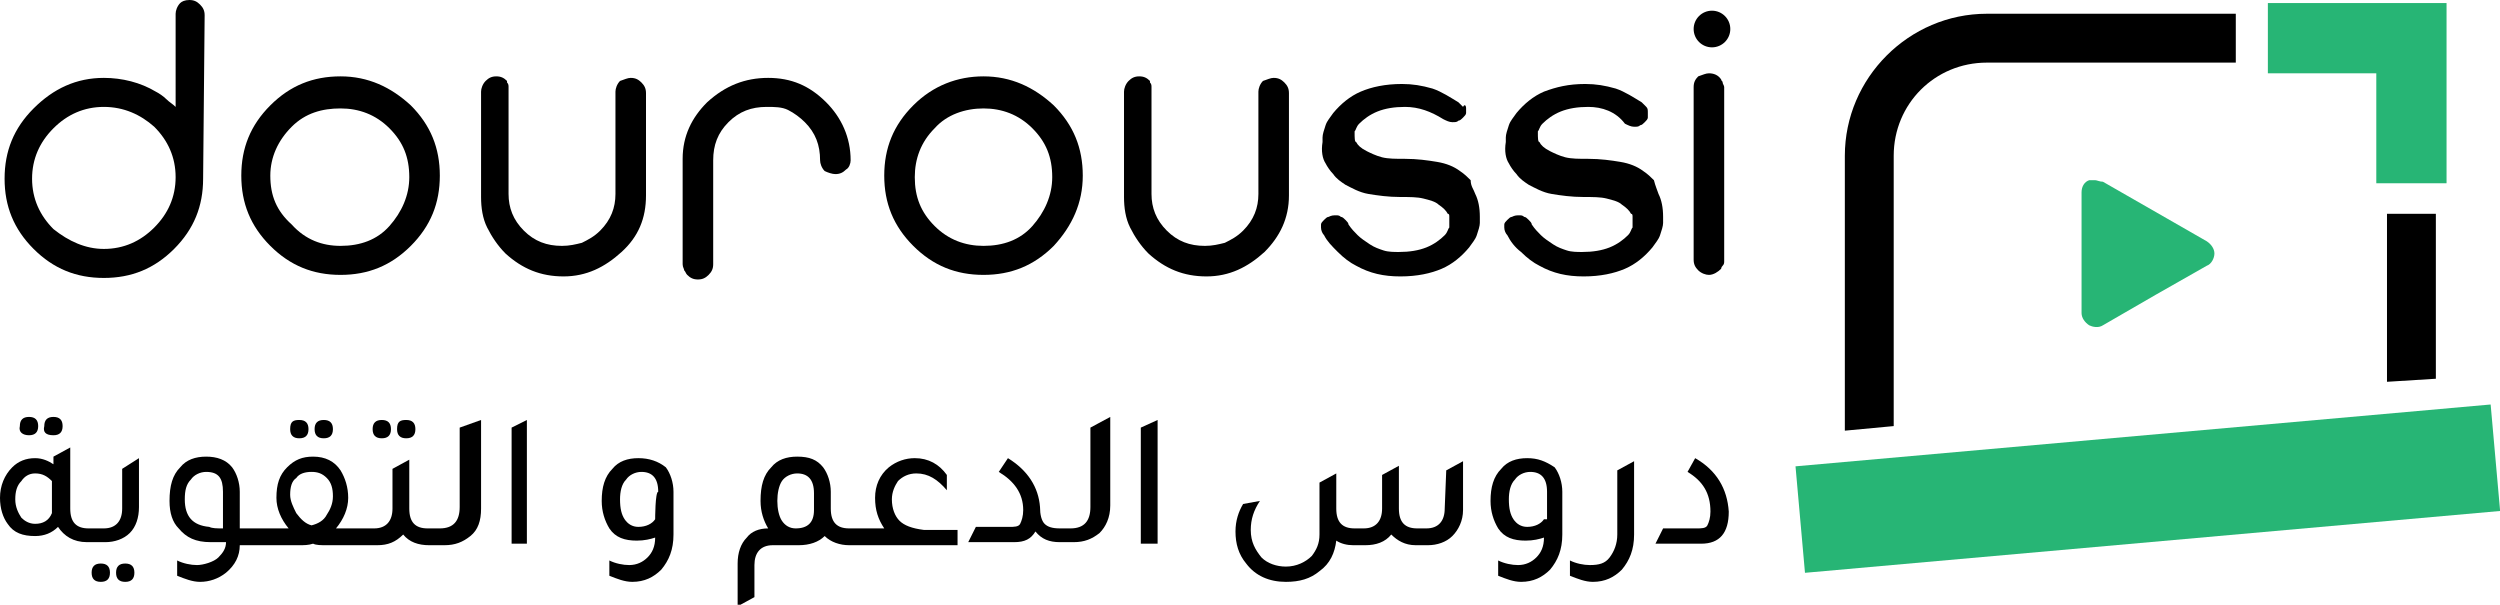 <?xml version="1.0" encoding="utf-8"?>
<!-- Generator: Adobe Illustrator 28.0.0, SVG Export Plug-In . SVG Version: 6.00 Build 0)  -->
<svg version="1.1" id="Layer_1" xmlns="http://www.w3.org/2000/svg" xmlns:xlink="http://www.w3.org/1999/xlink" x="0px" y="0px"
	 viewBox="0 0 163.7 39.6" style="enable-background:new 0 0 163.7 39.6;" xml:space="preserve">
<style type="text/css">
	.st0{fill:#27B575;}
</style>
<polygon class="st0" points="155.6,12 155.6,4.8 148.5,4.8 148.5,0.2 160.2,0.2 160.2,12 "/>
<path class="st0" d="M137.2,11.8c0.1,0,0.3,0.1,0.5,0.1l6.8,3.9c0.3,0.2,0.5,0.5,0.5,0.8s-0.2,0.7-0.5,0.8c-2.3,1.3-4.4,2.5-6.8,3.9
	c-0.3,0.2-0.7,0.1-0.9,0c-0.3-0.2-0.5-0.5-0.5-0.8v-7.9c0-0.4,0.2-0.7,0.5-0.8C137,11.8,137.1,11.8,137.2,11.8L137.2,11.8z"/>
<g>
	<g>
		<path d="M13.3,11.7c0,1.8-0.6,3.3-1.9,4.6c-1.3,1.3-2.8,1.9-4.6,1.9c-1.8,0-3.3-0.6-4.6-1.9c-1.3-1.3-1.9-2.8-1.9-4.6
			s0.6-3.3,1.9-4.6S5,5.1,6.8,5.1c1.2,0,2.4,0.3,3.4,0.9c0.2,0.1,0.5,0.3,0.7,0.5s0.4,0.3,0.6,0.5V0.9c0-0.2,0.1-0.5,0.3-0.7
			C11.9,0.1,12.1,0,12.4,0c0.3,0,0.5,0.1,0.7,0.3c0.2,0.2,0.3,0.4,0.3,0.7L13.3,11.7L13.3,11.7L13.3,11.7z M6.8,16.3
			c1.3,0,2.4-0.5,3.3-1.4s1.4-2,1.4-3.3c0-1.3-0.5-2.4-1.4-3.3C9.2,7.5,8.1,7,6.8,7C5.5,7,4.4,7.5,3.5,8.4s-1.4,2-1.4,3.3
			s0.5,2.4,1.4,3.3C4.5,15.8,5.6,16.3,6.8,16.3L6.8,16.3z"/>
		<path d="M26.9,6.9c1.3,1.3,1.9,2.8,1.9,4.6c0,1.8-0.6,3.3-1.9,4.6c-1.3,1.3-2.8,1.9-4.6,1.9c-1.8,0-3.3-0.6-4.6-1.9
			c-1.3-1.3-1.9-2.8-1.9-4.6c0-1.8,0.6-3.3,1.9-4.6S20.5,5,22.3,5C24.1,5,25.6,5.7,26.9,6.9z M22.3,16.1c1.3,0,2.4-0.4,3.2-1.3
			s1.3-2,1.3-3.2c0-1.3-0.4-2.3-1.3-3.2c-0.9-0.9-2-1.3-3.2-1.3S20,7.4,19.1,8.3c-0.9,0.9-1.4,2-1.4,3.2c0,1.3,0.4,2.3,1.4,3.2
			C20,15.7,21.1,16.1,22.3,16.1L22.3,16.1z"/>
		<path d="M41.3,5.1c0.3,0,0.5,0.1,0.7,0.3c0.2,0.2,0.3,0.4,0.3,0.7v6.7c0,1.5-0.5,2.7-1.6,3.7c-1.1,1-2.3,1.6-3.8,1.6
			c-1.5,0-2.7-0.5-3.8-1.5c-0.5-0.5-0.9-1.1-1.2-1.7c-0.3-0.6-0.4-1.3-0.4-2V6c0-0.2,0.1-0.5,0.3-0.7c0.2-0.2,0.4-0.3,0.7-0.3
			c0.3,0,0.5,0.1,0.7,0.3c0,0,0,0.1,0,0.1c0.1,0.1,0.1,0.2,0.1,0.3c0,0.1,0,0.2,0,0.3v6.7c0,0.9,0.3,1.7,1,2.4s1.5,1,2.5,1
			c0.5,0,0.9-0.1,1.3-0.2c0.4-0.2,0.8-0.4,1.2-0.8c0.7-0.7,1-1.5,1-2.4V6c0-0.2,0.1-0.5,0.3-0.7C40.9,5.2,41.1,5.1,41.3,5.1
			L41.3,5.1z"/>
		<path d="M50.3,5.1c1.5,0,2.7,0.5,3.8,1.6c1,1,1.6,2.3,1.6,3.8c0,0.2-0.1,0.5-0.3,0.6c-0.2,0.2-0.4,0.3-0.7,0.3
			c-0.2,0-0.5-0.1-0.7-0.2c-0.2-0.2-0.3-0.5-0.3-0.7c0-1-0.3-1.8-1-2.5c-0.3-0.3-0.7-0.6-1.1-0.8S50.7,7,50.2,7c-1,0-1.8,0.3-2.5,1
			c-0.7,0.7-1,1.5-1,2.5v6.8c0,0.3-0.1,0.5-0.3,0.7c-0.2,0.2-0.4,0.3-0.7,0.3c-0.3,0-0.5-0.1-0.7-0.3c-0.1-0.1-0.1-0.2-0.2-0.3
			c0-0.1-0.1-0.2-0.1-0.4v-6.9c0-1.5,0.6-2.7,1.6-3.7C47.5,5.6,48.8,5.1,50.3,5.1L50.3,5.1z"/>
		<path d="M69,6.9c1.3,1.3,1.9,2.8,1.9,4.6c0,1.8-0.7,3.3-1.9,4.6c-1.3,1.3-2.8,1.9-4.6,1.9c-1.8,0-3.3-0.6-4.6-1.9
			c-1.3-1.3-1.9-2.8-1.9-4.6c0-1.8,0.6-3.3,1.9-4.6S62.7,5,64.4,5C66.2,5,67.7,5.7,69,6.9z M64.4,16.1c1.3,0,2.4-0.4,3.2-1.3
			s1.3-2,1.3-3.2c0-1.3-0.4-2.3-1.3-3.2c-0.9-0.9-2-1.3-3.2-1.3s-2.4,0.4-3.2,1.3c-0.9,0.9-1.3,2-1.3,3.2c0,1.3,0.4,2.3,1.3,3.2
			C62.1,15.7,63.2,16.1,64.4,16.1L64.4,16.1z"/>
		<path d="M83.4,5.1c0.3,0,0.5,0.1,0.7,0.3c0.2,0.2,0.3,0.4,0.3,0.7v6.7c0,1.5-0.6,2.7-1.6,3.7c-1.1,1-2.3,1.6-3.8,1.6
			c-1.5,0-2.7-0.5-3.8-1.5c-0.5-0.5-0.9-1.1-1.2-1.7c-0.3-0.6-0.4-1.3-0.4-2V6c0-0.2,0.1-0.5,0.3-0.7c0.2-0.2,0.4-0.3,0.7-0.3
			c0.3,0,0.5,0.1,0.7,0.3c0,0,0,0.1,0,0.1c0.1,0.1,0.1,0.2,0.1,0.3c0,0.1,0,0.2,0,0.3v6.7c0,0.9,0.3,1.7,1,2.4c0.7,0.7,1.5,1,2.5,1
			c0.5,0,0.9-0.1,1.3-0.2c0.4-0.2,0.8-0.4,1.2-0.8c0.7-0.7,1-1.5,1-2.4V6c0-0.2,0.1-0.5,0.3-0.7C83,5.2,83.2,5.1,83.4,5.1L83.4,5.1z
			"/>
		<path d="M96.6,12.7c0.2,0.4,0.3,0.9,0.3,1.5v0.2c0,0.1,0,0.2,0,0.2c0,0.2-0.1,0.5-0.2,0.8c-0.1,0.3-0.3,0.5-0.5,0.8
			c-0.5,0.6-1.1,1.1-1.8,1.4s-1.6,0.5-2.7,0.5c-1.1,0-2-0.2-2.9-0.7c-0.4-0.2-0.8-0.5-1.2-0.9s-0.7-0.7-0.9-1.1h0
			c-0.1-0.1-0.2-0.3-0.2-0.5c0-0.1,0-0.1,0-0.1s0-0.1,0-0.1c0-0.1,0.1-0.2,0.2-0.3c0.1-0.1,0.2-0.2,0.3-0.2l0,0
			c0.2-0.1,0.3-0.1,0.5-0.1c0.1,0,0.2,0,0.3,0.1v0c0.1,0,0.2,0.1,0.3,0.2c0.1,0.1,0.2,0.2,0.2,0.3c0.2,0.3,0.4,0.5,0.6,0.7
			c0.2,0.2,0.5,0.4,0.8,0.6c0.3,0.2,0.6,0.3,0.9,0.4c0.3,0.1,0.7,0.1,1,0.1c0.7,0,1.3-0.1,1.8-0.3s0.9-0.5,1.2-0.8
			c0.2-0.2,0.2-0.4,0.3-0.5v-0.1c0-0.1,0-0.1,0-0.2s0-0.1,0-0.1c0-0.1,0-0.2,0-0.3s0-0.2-0.1-0.2c-0.1-0.2-0.3-0.4-0.6-0.6
			c-0.2-0.2-0.6-0.3-1-0.4c-0.4-0.1-0.9-0.1-1.5-0.1c-0.8,0-1.5-0.1-2.1-0.2c-0.6-0.1-1.1-0.4-1.5-0.6c-0.3-0.2-0.6-0.4-0.8-0.7
			c-0.2-0.2-0.4-0.5-0.5-0.7c-0.2-0.3-0.3-0.8-0.2-1.4l0-0.3c0-0.2,0.1-0.5,0.2-0.8c0.1-0.3,0.3-0.5,0.5-0.8
			c0.5-0.6,1.1-1.1,1.8-1.4s1.6-0.5,2.7-0.5c0.7,0,1.3,0.1,2,0.3c0.6,0.2,1.2,0.6,1.7,0.9c0.1,0.1,0.2,0.2,0.3,0.3
			C95.9,6.8,96,6.9,96,7.1c0,0.1,0,0.2,0,0.3c0,0.1-0.1,0.2-0.2,0.3c-0.1,0.1-0.2,0.2-0.3,0.2c-0.1,0.1-0.2,0.1-0.4,0.1
			c-0.2,0-0.4-0.1-0.6-0.2c0,0,0,0,0,0C93.7,7.3,92.9,7,92,7c-0.7,0-1.3,0.1-1.8,0.3c-0.5,0.2-0.9,0.5-1.2,0.8v0
			c-0.2,0.2-0.2,0.4-0.3,0.5v0.1c0,0.3,0,0.6,0.1,0.6v0c0.1,0.2,0.3,0.4,0.7,0.6c0.2,0.1,0.6,0.3,1,0.4s0.9,0.1,1.5,0.1
			c0.8,0,1.5,0.1,2.1,0.2c0.6,0.1,1.1,0.3,1.5,0.6c0.3,0.2,0.5,0.4,0.7,0.6C96.3,12.2,96.5,12.4,96.6,12.7L96.6,12.7L96.6,12.7z"/>
		<path d="M108.6,12.7c0.2,0.4,0.3,0.9,0.3,1.5v0.2c0,0.1,0,0.2,0,0.2c0,0.2-0.1,0.5-0.2,0.8c-0.1,0.3-0.3,0.5-0.5,0.8
			c-0.5,0.6-1.1,1.1-1.8,1.4s-1.6,0.5-2.7,0.5c-1.1,0-2-0.2-2.9-0.7c-0.4-0.2-0.8-0.5-1.2-0.9c-0.4-0.3-0.7-0.7-0.9-1.1h0
			c-0.1-0.1-0.2-0.3-0.2-0.5c0-0.1,0-0.1,0-0.1s0-0.1,0-0.1c0-0.1,0.1-0.2,0.2-0.3c0.1-0.1,0.2-0.2,0.3-0.2l0,0
			c0.2-0.1,0.3-0.1,0.5-0.1c0.1,0,0.2,0,0.3,0.1v0c0.1,0,0.2,0.1,0.3,0.2c0.1,0.1,0.2,0.2,0.2,0.3c0.2,0.3,0.4,0.5,0.6,0.7
			c0.2,0.2,0.5,0.4,0.8,0.6c0.3,0.2,0.6,0.3,0.9,0.4c0.3,0.1,0.7,0.1,1,0.1c0.7,0,1.3-0.1,1.8-0.3s0.9-0.5,1.2-0.8
			c0.2-0.2,0.2-0.4,0.3-0.5v-0.1c0-0.1,0-0.1,0-0.2s0-0.1,0-0.1c0-0.1,0-0.2,0-0.3c0-0.1,0-0.2-0.1-0.2c-0.1-0.2-0.3-0.4-0.6-0.6
			c-0.2-0.2-0.6-0.3-1-0.4c-0.4-0.1-0.9-0.1-1.5-0.1c-0.8,0-1.5-0.1-2.1-0.2s-1.1-0.4-1.5-0.6c-0.3-0.2-0.6-0.4-0.8-0.7
			c-0.2-0.2-0.4-0.5-0.5-0.7c-0.2-0.3-0.3-0.8-0.2-1.4l0-0.3c0-0.2,0.1-0.5,0.2-0.8c0.1-0.3,0.3-0.5,0.5-0.8
			c0.5-0.6,1.1-1.1,1.8-1.4c0.8-0.3,1.6-0.5,2.7-0.5c0.7,0,1.3,0.1,2,0.3c0.6,0.2,1.2,0.6,1.7,0.9c0.1,0.1,0.2,0.2,0.3,0.3
			c0.1,0.1,0.1,0.2,0.1,0.4c0,0.1,0,0.2,0,0.3c0,0.1-0.1,0.2-0.2,0.3c-0.1,0.1-0.2,0.2-0.3,0.2c-0.1,0.1-0.2,0.1-0.4,0.1
			c-0.2,0-0.4-0.1-0.6-0.2c0,0,0,0,0,0C105.8,7.3,104.9,7,104,7c-0.7,0-1.3,0.1-1.8,0.3c-0.5,0.2-0.9,0.5-1.2,0.8v0
			c-0.2,0.2-0.2,0.4-0.3,0.5v0.1c0,0.3,0,0.6,0.1,0.6v0c0.1,0.2,0.3,0.4,0.7,0.6c0.2,0.1,0.6,0.3,1,0.4s0.9,0.1,1.5,0.1
			c0.8,0,1.5,0.1,2.1,0.2c0.6,0.1,1.1,0.3,1.5,0.6c0.3,0.2,0.5,0.4,0.7,0.6C108.4,12.2,108.5,12.4,108.6,12.7L108.6,12.7L108.6,12.7
			L108.6,12.7z"/>
		<path d="M111.9,4.8c0.3,0,0.6,0.1,0.8,0.4c0,0.1,0.1,0.1,0.1,0.2s0.1,0.2,0.1,0.3v11.4c0,0.1,0,0.2-0.1,0.3s-0.1,0.2-0.1,0.2
			c-0.2,0.2-0.5,0.4-0.8,0.4c-0.2,0-0.5-0.1-0.7-0.3c-0.2-0.2-0.3-0.4-0.3-0.7V5.7c0-0.3,0.1-0.5,0.3-0.7
			C111.5,4.9,111.7,4.8,111.9,4.8L111.9,4.8z"/>
	</g>
	<circle cx="112.1" cy="1.9" r="1.2"/>
</g>
<g>
	<path d="M1.9,28.5c0.4,0,0.6-0.2,0.6-0.6c0-0.4-0.2-0.6-0.6-0.6s-0.6,0.2-0.6,0.6C1.2,28.3,1.5,28.5,1.9,28.5z"/>
	<path d="M3.5,28.5c0.4,0,0.6-0.2,0.6-0.6c0-0.4-0.2-0.6-0.6-0.6s-0.6,0.2-0.6,0.6C2.8,28.3,3,28.5,3.5,28.5z"/>
	<path d="M8.2,36.9c-0.4,0-0.6,0.2-0.6,0.6c0,0.4,0.2,0.6,0.6,0.6c0.4,0,0.6-0.2,0.6-0.6C8.8,37.1,8.6,36.9,8.2,36.9z"/>
	<path d="M8,33.3c0,0.8-0.4,1.3-1.2,1.3H6.7H5.9H5.8c-0.8,0-1.2-0.4-1.2-1.3v-4l-1.1,0.6v0.5c-0.3-0.2-0.7-0.4-1.2-0.4
		c-0.6,0-1.1,0.2-1.5,0.6c-0.5,0.5-0.8,1.2-0.8,2c0,0.7,0.2,1.3,0.5,1.7c0.4,0.6,1,0.8,1.8,0.8c0.6,0,1.1-0.2,1.5-0.6
		c0.4,0.6,1,1,1.9,1h0.2h0.8h0.2c0.6,0,1.2-0.2,1.6-0.6c0.4-0.4,0.6-1,0.6-1.7v-3.2L8,30.7C8,30.7,8,33.3,8,33.3z M2.3,34.3
		c-0.4,0-0.7-0.2-0.9-0.4c-0.2-0.3-0.4-0.7-0.4-1.2c0-0.5,0.1-0.9,0.4-1.2c0.2-0.3,0.5-0.5,0.9-0.5c0.5,0,0.8,0.2,1.1,0.5v1.8
		c0,0.1,0,0.2,0,0.3C3.2,34.1,2.8,34.3,2.3,34.3z"/>
	<path d="M6.6,36.9c-0.4,0-0.6,0.2-0.6,0.6c0,0.4,0.2,0.6,0.6,0.6c0.4,0,0.6-0.2,0.6-0.6C7.2,37.1,7,36.9,6.6,36.9z"/>
	<path d="M21.2,28.7c0.4,0,0.6-0.2,0.6-0.6c0-0.4-0.2-0.6-0.6-0.6s-0.6,0.2-0.6,0.6C20.6,28.5,20.8,28.7,21.2,28.7z"/>
	<path d="M19.6,28.7c0.4,0,0.6-0.2,0.6-0.6c0-0.4-0.2-0.6-0.6-0.6S19,27.6,19,28.1C19,28.5,19.2,28.7,19.6,28.7z"/>
	<path d="M26.6,28.7c0.4,0,0.6-0.2,0.6-0.6c0-0.4-0.2-0.6-0.6-0.6S26,27.6,26,28.1C26,28.5,26.2,28.7,26.6,28.7z"/>
	<path d="M25,28.7c0.4,0,0.6-0.2,0.6-0.6c0-0.4-0.2-0.6-0.6-0.6s-0.6,0.2-0.6,0.6C24.4,28.5,24.6,28.7,25,28.7z"/>
	<path d="M30.1,33.2c0,0.9-0.4,1.4-1.3,1.4h-0.7H28c-0.8,0-1.2-0.4-1.2-1.3v-3.2l-1.1,0.6v2.6c0,0.8-0.4,1.3-1.2,1.3h-0.1h-0.8H22
		c0.5-0.6,0.8-1.3,0.8-2c0-0.7-0.2-1.3-0.5-1.8c-0.4-0.6-1-0.9-1.8-0.9c-0.7,0-1.2,0.2-1.7,0.7c-0.5,0.5-0.7,1.1-0.7,2
		c0,0.7,0.3,1.4,0.8,2h-1.6h-0.8h-0.8v-2.4c0-0.6-0.2-1.2-0.5-1.6c-0.4-0.5-1-0.7-1.7-0.7c-0.7,0-1.3,0.2-1.7,0.7
		c-0.5,0.5-0.7,1.2-0.7,2.2c0,0.8,0.2,1.4,0.6,1.8c0.5,0.6,1.1,0.9,2.1,0.9c0.2,0,0.5,0,1,0c0,0.4-0.2,0.7-0.5,1S13.3,37,12.9,37
		c-0.4,0-0.9-0.1-1.3-0.3v1c0.5,0.2,1,0.4,1.5,0.4c0.6,0,1.2-0.2,1.7-0.6c0.6-0.5,0.9-1.1,0.9-1.8h0.8h0.8h2.3c0.3,0,0.6,0,0.9-0.1
		c0.2,0.1,0.5,0.1,0.9,0.1h2.3h0.8h0.2c0.7,0,1.2-0.2,1.7-0.7c0.4,0.5,1,0.7,1.7,0.7h0.2h0.8c0.7,0,1.2-0.2,1.7-0.6
		c0.5-0.4,0.7-1,0.7-1.8v-5.8L30.1,28L30.1,33.2L30.1,33.2z M14.6,34.6c-0.4,0-0.7,0-0.9-0.1c-1.1-0.1-1.6-0.7-1.6-1.8
		c0-0.6,0.1-1,0.4-1.3c0.2-0.3,0.6-0.5,1-0.5c0.8,0,1.1,0.4,1.1,1.3V34.6z M21.4,33.7c-0.2,0.4-0.6,0.6-1,0.7
		c-0.4-0.1-0.7-0.4-1-0.8c-0.2-0.4-0.4-0.8-0.4-1.2c0-0.5,0.1-0.9,0.4-1.1c0.2-0.3,0.6-0.4,1-0.4s0.7,0.1,1,0.4s0.4,0.7,0.4,1.2
		C21.8,33,21.6,33.4,21.4,33.7z"/>
	<polygon points="33.5,35.6 34.5,35.6 34.5,27.5 33.5,28 	"/>
	<path d="M41.8,30c-0.7,0-1.3,0.2-1.7,0.7c-0.5,0.5-0.7,1.2-0.7,2.1c0,0.7,0.2,1.3,0.5,1.8c0.4,0.6,1,0.8,1.8,0.8
		c0.5,0,0.9-0.1,1.2-0.2c0,0.6-0.2,1-0.5,1.3c-0.3,0.3-0.7,0.5-1.2,0.5c-0.4,0-0.9-0.1-1.3-0.3v1c0.5,0.2,1,0.4,1.5,0.4
		c0.8,0,1.4-0.3,1.9-0.8c0.5-0.6,0.8-1.3,0.8-2.3v-2.8c0-0.6-0.2-1.2-0.5-1.6C43.1,30.2,42.5,30,41.8,30z M42.9,34
		c-0.2,0.3-0.6,0.5-1.1,0.5c-0.4,0-0.7-0.2-0.9-0.5c-0.2-0.3-0.3-0.7-0.3-1.3c0-0.5,0.1-1,0.4-1.3c0.2-0.3,0.6-0.5,1-0.5
		c0.7,0,1.1,0.4,1.1,1.3C42.9,32.2,42.9,34,42.9,34z"/>
	<path d="M58.9,34.1c-0.3-0.3-0.5-0.8-0.5-1.4c0-0.5,0.2-0.9,0.4-1.2c0.3-0.3,0.7-0.5,1.2-0.5c0.8,0,1.4,0.4,2,1.1v-1
		c-0.5-0.7-1.2-1.1-2.1-1.1c-0.6,0-1.2,0.2-1.7,0.6c-0.6,0.5-0.9,1.2-0.9,2c0,0.8,0.2,1.4,0.6,2h-1.4h-0.8h-0.1
		c-0.8,0-1.2-0.4-1.2-1.3v-1.1c0-0.6-0.2-1.2-0.5-1.6c-0.4-0.5-0.9-0.7-1.7-0.7c-0.7,0-1.3,0.2-1.7,0.7c-0.5,0.5-0.7,1.2-0.7,2.2
		c0,0.7,0.2,1.3,0.5,1.8c-0.6,0-1.1,0.2-1.4,0.6c-0.4,0.4-0.6,1-0.6,1.7v2.8l1.1-0.6v-2.1c0-0.8,0.4-1.3,1.2-1.3h1.7
		c0.7,0,1.3-0.2,1.7-0.6c0.4,0.4,1,0.6,1.6,0.6h0.2h0.8h6.1v-1h-2.2C59.7,34.6,59.2,34.4,58.9,34.1z M53.3,33.4
		c0,0.8-0.4,1.2-1.2,1.2c-0.4,0-0.7-0.2-0.9-0.5c-0.2-0.3-0.3-0.8-0.3-1.3s0.1-1,0.3-1.3c0.2-0.3,0.6-0.5,1-0.5
		c0.7,0,1.1,0.4,1.1,1.3L53.3,33.4L53.3,33.4z"/>
	<path d="M71.4,33.2c0,0.9-0.4,1.4-1.3,1.4h-0.7c-0.5,0-0.8-0.1-1-0.3c-0.2-0.2-0.3-0.6-0.3-1.1C68,31.9,67.3,30.8,66,30l-0.6,0.9
		c1,0.6,1.6,1.4,1.6,2.5c0,0.4-0.1,0.7-0.2,0.9s-0.4,0.2-0.7,0.2h-2.2l-0.5,1h3c0.7,0,1.1-0.2,1.4-0.7c0.4,0.5,0.9,0.7,1.6,0.7h0.1
		h0.8l0,0l0,0c0.7,0,1.2-0.2,1.7-0.6c0.4-0.4,0.7-1,0.7-1.8v-5.8L71.4,28L71.4,33.2L71.4,33.2z"/>
	<polygon points="74.7,35.6 75.8,35.6 75.8,27.5 74.7,28 	"/>
	<path d="M94.6,33.3c0,0.8-0.4,1.3-1.2,1.3h-0.6c-0.8,0-1.2-0.4-1.2-1.3v-2.8l-1.1,0.6v2.2c0,0.8-0.4,1.3-1.2,1.3h-0.6
		c-0.8,0-1.2-0.4-1.2-1.3V31l-1.1,0.6v3.4c0,0.6-0.2,1-0.5,1.4c-0.4,0.4-1,0.7-1.7,0.7c-0.6,0-1.2-0.2-1.6-0.6
		c-0.4-0.5-0.7-1-0.7-1.8c0-0.7,0.2-1.3,0.6-1.9l-1.1,0.2c-0.3,0.5-0.5,1.1-0.5,1.8c0,0.8,0.2,1.5,0.7,2.1c0.6,0.8,1.5,1.2,2.6,1.2
		c0.9,0,1.6-0.2,2.2-0.7c0.7-0.5,1-1.2,1.1-2c0.3,0.2,0.7,0.3,1.1,0.3h0.8c0.7,0,1.3-0.2,1.7-0.7c0.4,0.4,0.9,0.7,1.6,0.7h0.8
		c0.6,0,1.2-0.2,1.6-0.6c0.4-0.4,0.7-1,0.7-1.7v-3.2l-1.1,0.6L94.6,33.3L94.6,33.3z"/>
	<path d="M100,30c-0.7,0-1.3,0.2-1.7,0.7c-0.5,0.5-0.7,1.2-0.7,2.1c0,0.7,0.2,1.3,0.5,1.8c0.4,0.6,1,0.8,1.8,0.8
		c0.5,0,0.9-0.1,1.2-0.2c0,0.6-0.2,1-0.5,1.3c-0.3,0.3-0.7,0.5-1.2,0.5c-0.4,0-0.9-0.1-1.3-0.3v1c0.5,0.2,1,0.4,1.5,0.4
		c0.8,0,1.4-0.3,1.9-0.8c0.5-0.6,0.8-1.3,0.8-2.3v-2.8c0-0.6-0.2-1.2-0.5-1.6C101.2,30.2,100.7,30,100,30z M101.1,34
		c-0.2,0.3-0.6,0.5-1.1,0.5c-0.4,0-0.7-0.2-0.9-0.5c-0.2-0.3-0.3-0.7-0.3-1.3c0-0.5,0.1-1,0.4-1.3c0.2-0.3,0.6-0.5,1-0.5
		c0.7,0,1.1,0.4,1.1,1.3V34z"/>
	<path d="M105.9,35c0,0.6-0.2,1.1-0.5,1.5c-0.3,0.4-0.7,0.5-1.3,0.5c-0.4,0-0.9-0.1-1.3-0.3v1c0.5,0.2,1,0.4,1.5,0.4
		c0.8,0,1.4-0.3,1.9-0.8c0.5-0.6,0.8-1.3,0.8-2.3v-4.8l-1.1,0.6C105.9,30.7,105.9,35,105.9,35z"/>
	<path d="M111,30l-0.5,0.9c1,0.6,1.5,1.4,1.5,2.6c0,0.4-0.1,0.7-0.2,0.9s-0.4,0.2-0.7,0.2h-2.2l-0.5,1h3c1.2,0,1.8-0.7,1.8-2.1
		C113.1,32,112.4,30.8,111,30z"/>
</g>
<rect x="117.8" y="28.5" transform="matrix(0.996 -8.859711e-02 8.859711e-02 0.996 -2.284 12.586)" class="st0" width="45.7" height="7"/>
<g>
	<path d="M124,27.9V10.2c0-3.4,2.7-6.1,6.1-6.1h16.3V0.9h-16.3c-5.1,0-9.3,4.2-9.3,9.3v18L124,27.9z"/>
	<polygon points="159.5,24.8 159.5,14 156.3,14 156.3,25 	"/>
</g>
</svg>
